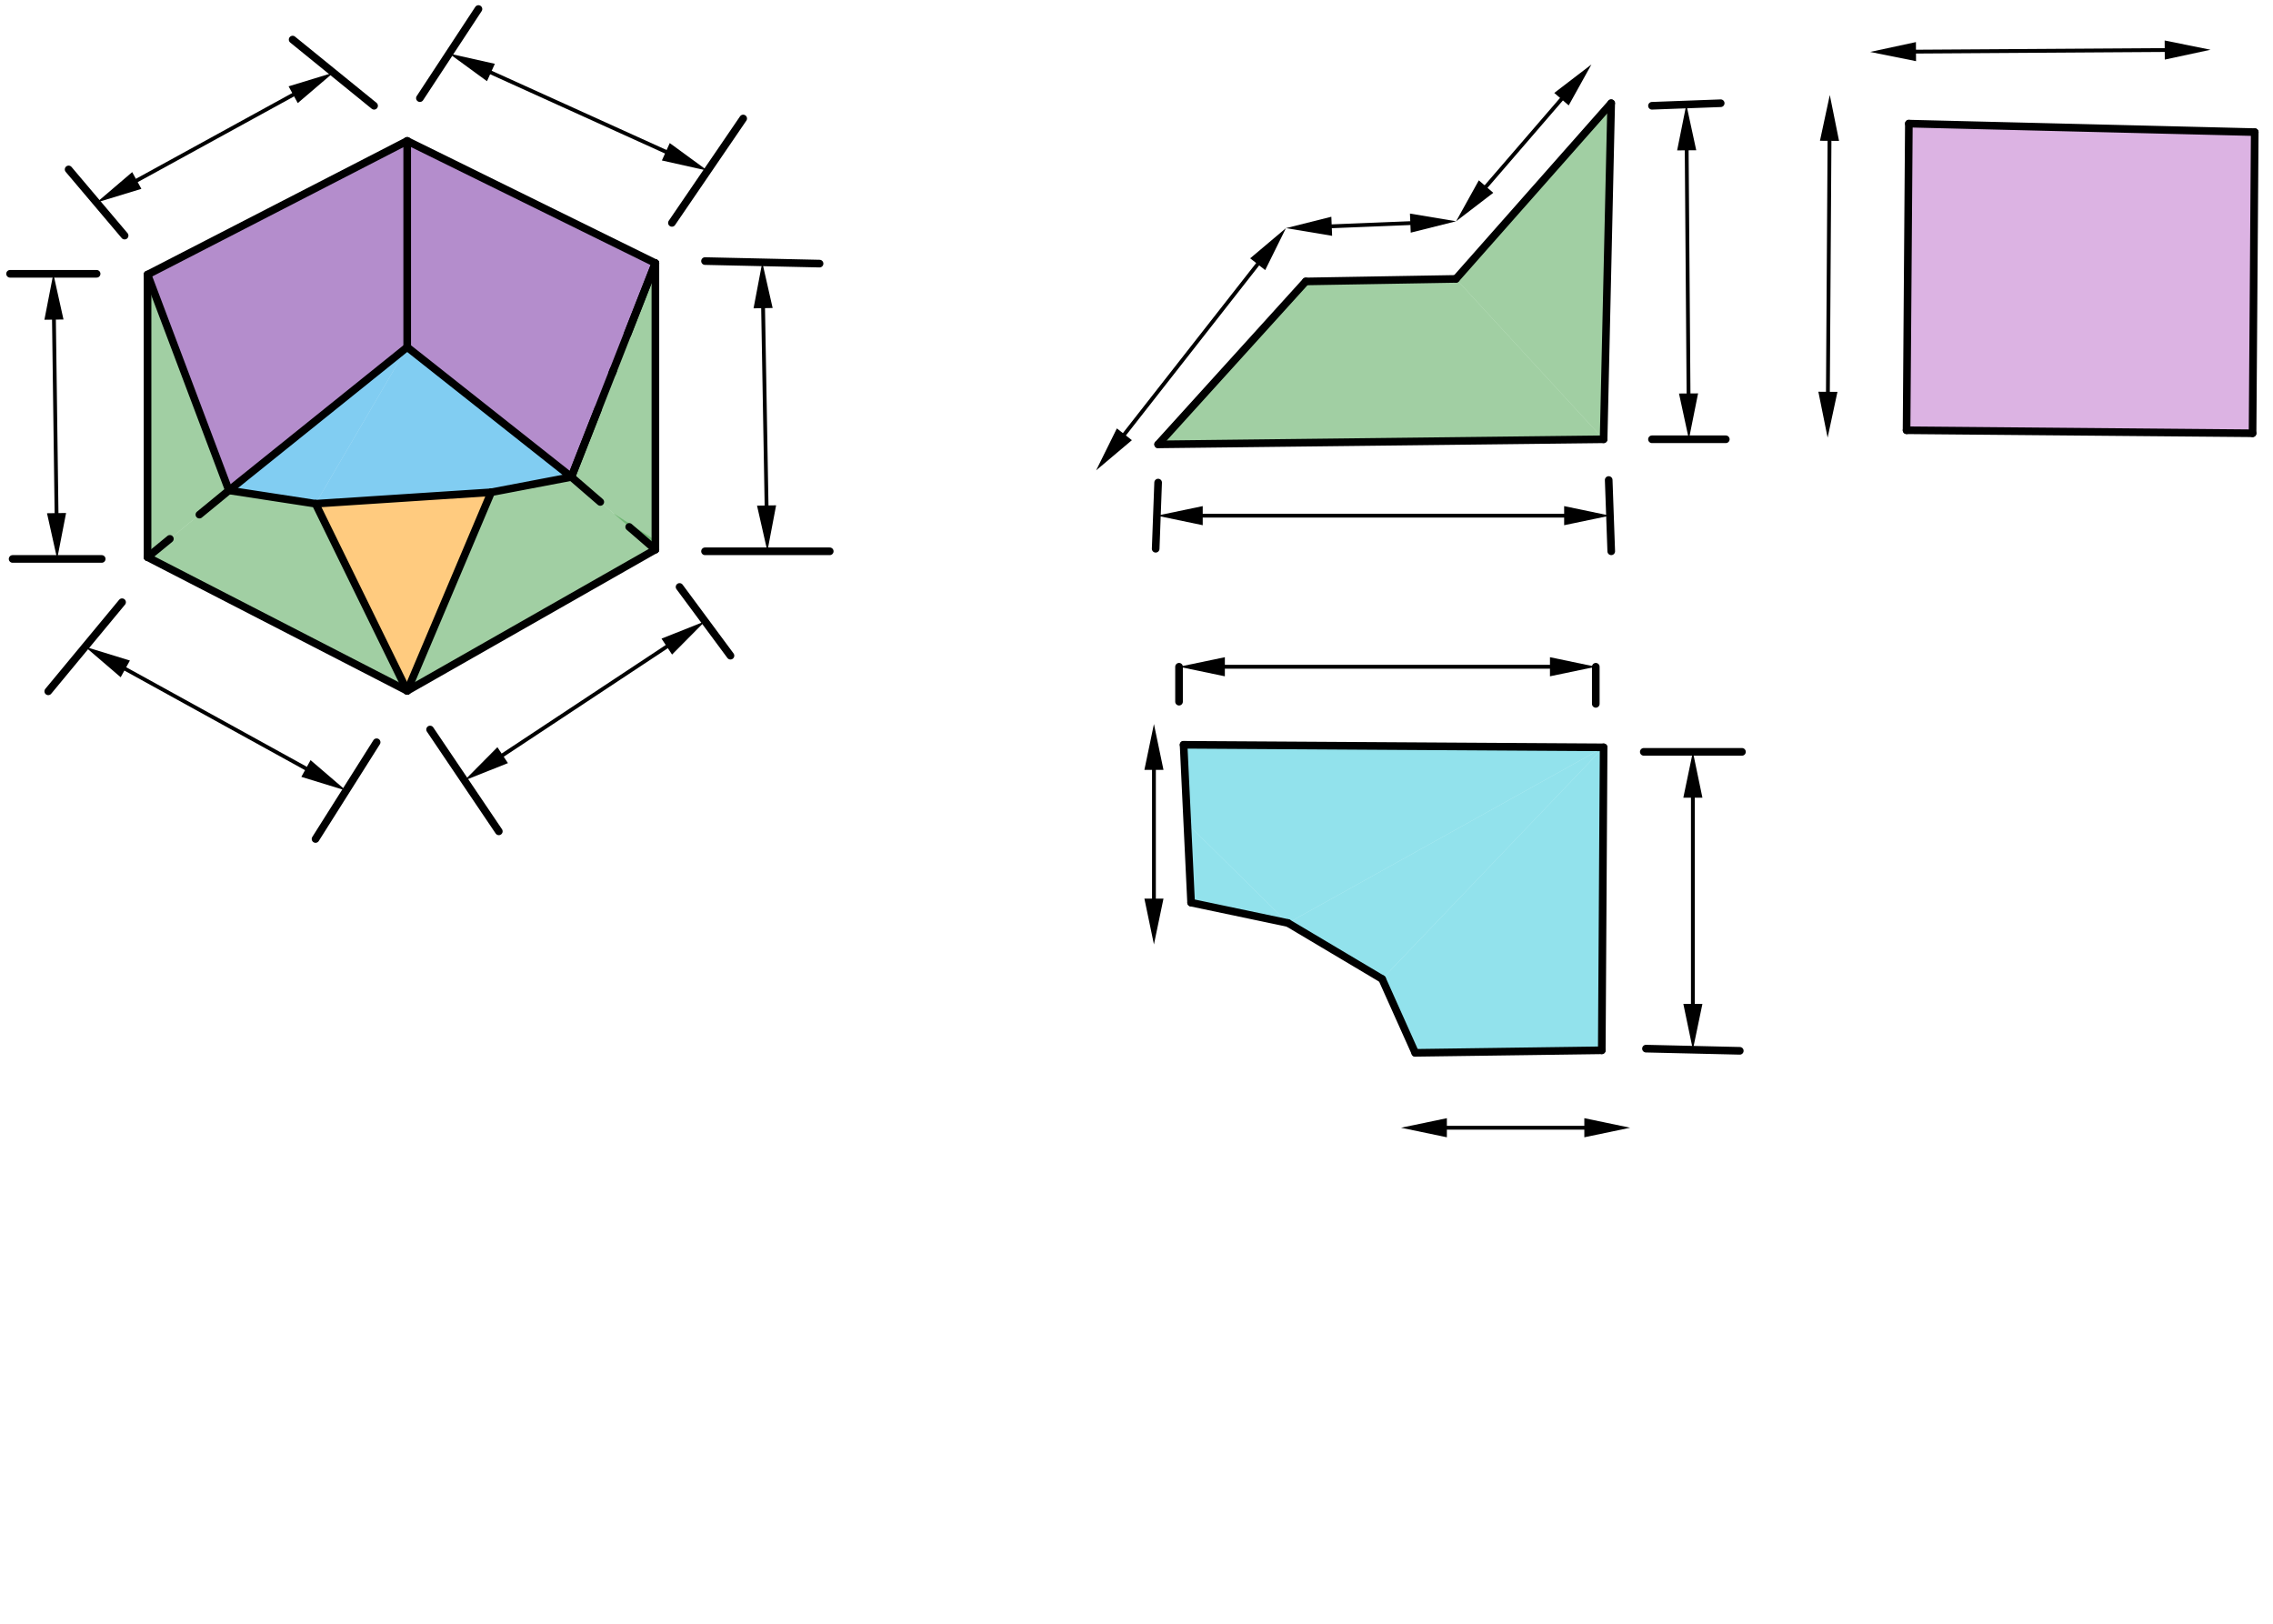 <svg xmlns="http://www.w3.org/2000/svg" class="svg--1it" height="100%" preserveAspectRatio="xMidYMid meet" viewBox="0 0 595.276 425.197" width="100%"><defs><marker id="marker-arrow" markerHeight="16" markerUnits="userSpaceOnUse" markerWidth="24" orient="auto-start-reverse" refX="24" refY="4" viewBox="0 0 24 8"><path d="M 0 0 L 24 4 L 0 8 z" stroke="inherit"></path></marker></defs><g class="aux-layer--1FB"></g><g class="main-layer--3Vd"><g class="element--2qn"><g fill="#6A1B9A" opacity="0.5"><path d="M 106.641 36.906 L 106.641 90.906 L 149.641 124.906 L 171.641 68.906 L 139.141 52.906 Z" stroke="none"></path></g></g><g class="element--2qn"><g fill="#6A1B9A" opacity="0.5"><path d="M 59.949 128.421 L 106.641 90.906 L 106.641 36.906 L 38.641 71.906 Z" stroke="none"></path></g></g><g class="element--2qn"><g fill="#FF9800" opacity="0.5"><path d="M 171.641 143.906 L 171.641 68.906 Z" stroke="none"></path></g></g><g class="element--2qn"><g fill="#FF9800" opacity="0.5"><path d="M 149.641 124.906 L 171.641 68.906 Z" stroke="none"></path></g></g><g class="element--2qn"><g fill="#FF9800" opacity="0.5"><path d="M 106.641 180.906 L 128.641 128.906 Z" stroke="none"></path></g></g><g class="element--2qn"><g fill="#FF9800" opacity="0.5"><path d="M 82.641 131.906 L 106.641 180.906 L 128.641 128.906 L 128.641 128.906 L 128.641 128.906 L 128.641 128.906 L 128.641 128.906 L 128.641 128.906 L 128.641 128.906 L 105.641 130.406 L 82.641 131.906 Z" stroke="none"></path></g></g><g class="element--2qn"><g fill="#03A9F4" opacity="0.5"><path d="M 162.635 112.49 L 213.969 35.156 Z" stroke="none"></path></g></g><g class="element--2qn"><g fill="#E1BEE7" opacity="0.5"><path d="M 130.635 69.156 L 160.641 96.906 Z" stroke="none"></path></g></g><g class="element--2qn"><g fill="#9575CD" opacity="0.5"><path d="M 120.635 65.823 L 143.969 79.823 Z" stroke="none"></path></g></g><g class="element--2qn"><g fill="#9575CD" opacity="0.5"><path d="M 149.641 124.906 L 167.524 79.386 Z" stroke="none"></path></g></g><g class="element--2qn"><g fill="#039BE5" opacity="0.5"><path d="M 149.641 124.906 L 106.641 90.906 L 82.641 131.906 L 128.641 128.906 L 128.641 128.906 L 128.641 128.906 L 149.641 124.906 Z" stroke="none"></path></g></g><g class="element--2qn"><g fill="#039BE5" opacity="0.5"><path d="M 59.949 128.421 L 106.641 90.906 L 82.641 131.906 L 59.949 128.421 Z" stroke="none"></path></g></g><g class="element--2qn"><g fill="#43A047" opacity="0.5"><path d="M 171.641 68.906 L 171.641 143.906 L 149.641 124.906 L 160.641 96.906 L 170.635 70.594 Z" stroke="none"></path></g></g><g class="element--2qn"><g fill="#43A047" opacity="0.5"><path d="M 171.641 143.906 L 106.641 180.906 L 128.641 128.906 L 149.641 124.906 L 160.641 134.406 L 171.302 141.26 Z" stroke="none"></path></g></g><g class="element--2qn"><g fill="#43A047" opacity="0.5"><path d="M 38.641 71.906 L 38.641 145.906 L 59.949 128.421 L 49.295 100.163 L 38.641 71.906 Z" stroke="none"></path></g></g><g class="element--2qn"><g fill="#43A047" opacity="0.5"><path d="M 38.641 145.906 L 106.641 180.906 L 82.641 131.906 L 59.949 128.421 L 38.641 145.906 Z" stroke="none"></path></g></g><g class="element--2qn"><g fill="#43A047" opacity="0.5"><path d="M 421.954 27.031 L 419.969 115.031 L 381.302 73.031 L 421.954 27.031 Z" stroke="none"></path></g></g><g class="element--2qn"><g fill="#43A047" opacity="0.5"><path d="M 303.302 116.365 L 419.969 115.031 L 381.302 73.031 L 341.969 73.698 L 303.302 116.365 Z" stroke="none"></path></g></g><g class="element--2qn"><g fill="#26C6DA" opacity="0.5"><path d="M 311.937 236.366 L 337.302 241.698 L 310.953 215.699 L 311.937 236.366 Z" stroke="none"></path></g></g><g class="element--2qn"><g fill="#26C6DA" opacity="0.5"><path d="M 361.969 256.365 L 419.973 195.698 L 419.492 275.032 L 370.635 275.698 L 361.969 255.031 Z" stroke="none"></path></g></g><g class="element--2qn"><g fill="#26C6DA" opacity="0.5"><path d="M 337.302 241.698 L 419.973 195.698 L 361.969 256.365 L 337.302 241.698 Z" stroke="none"></path></g></g><g class="element--2qn"><g fill="#26C6DA" opacity="0.5"><path d="M 309.969 195.031 L 419.973 195.698 L 337.302 241.698 L 310.953 215.699 L 310.635 194.365 Z" stroke="none"></path></g></g><g class="element--2qn"><g fill="#BA68C8" opacity="0.5"><path d="M 499.914 32.374 L 590.491 34.598 L 589.924 113.455 L 499.31 112.665 L 499.914 32.374 Z" stroke="none"></path></g></g><g class="element--2qn"><line stroke="#000000" stroke-dasharray="none" stroke-linecap="round" stroke-width="2" x1="106.641" x2="171.641" y1="36.906" y2="68.906"></line></g><g class="element--2qn"><line stroke="#000000" stroke-dasharray="none" stroke-linecap="round" stroke-width="2" x1="106.641" x2="38.641" y1="36.906" y2="71.906"></line></g><g class="element--2qn"><line stroke="#000000" stroke-dasharray="none" stroke-linecap="round" stroke-width="2" x1="171.641" x2="171.641" y1="68.906" y2="143.906"></line></g><g class="element--2qn"><line stroke="#000000" stroke-dasharray="none" stroke-linecap="round" stroke-width="2" x1="171.641" x2="106.641" y1="143.906" y2="180.906"></line></g><g class="element--2qn"><line stroke="#000000" stroke-dasharray="none" stroke-linecap="round" stroke-width="2" x1="38.641" x2="38.641" y1="71.906" y2="145.906"></line></g><g class="element--2qn"><line stroke="#000000" stroke-dasharray="none" stroke-linecap="round" stroke-width="2" x1="38.641" x2="106.641" y1="145.906" y2="180.906"></line></g><g class="element--2qn"><line stroke="#000000" stroke-dasharray="none" stroke-linecap="round" stroke-width="2" x1="106.641" x2="128.641" y1="180.906" y2="128.906"></line></g><g class="element--2qn"><line stroke="#000000" stroke-dasharray="none" stroke-linecap="round" stroke-width="2" x1="128.641" x2="82.641" y1="128.906" y2="131.906"></line></g><g class="element--2qn"><line stroke="#000000" stroke-dasharray="none" stroke-linecap="round" stroke-width="2" x1="82.641" x2="106.641" y1="131.906" y2="180.906"></line></g><g class="element--2qn"><line stroke="#000000" stroke-dasharray="none" stroke-linecap="round" stroke-width="2" x1="171.641" x2="149.641" y1="68.906" y2="124.906"></line></g><g class="element--2qn"><line stroke="#000000" stroke-dasharray="none" stroke-linecap="round" stroke-width="2" x1="149.641" x2="128.641" y1="124.906" y2="128.906"></line></g><g class="element--2qn"><line stroke="#000000" stroke-dasharray="none" stroke-linecap="round" stroke-width="2" x1="38.641" x2="59.949" y1="71.906" y2="128.421"></line></g><g class="element--2qn"><line stroke="#000000" stroke-dasharray="none" stroke-linecap="round" stroke-width="2" x1="59.949" x2="82.641" y1="128.421" y2="131.906"></line></g><g class="element--2qn"><line stroke="#000000" stroke-dasharray="none" stroke-linecap="round" stroke-width="2" x1="106.641" x2="106.641" y1="90.906" y2="36.906"></line></g><g class="element--2qn"><line stroke="#000000" stroke-dasharray="none" stroke-linecap="round" stroke-width="2" x1="106.641" x2="149.641" y1="90.906" y2="124.906"></line></g><g class="element--2qn"><line stroke="#000000" stroke-dasharray="none" stroke-linecap="round" stroke-width="2" x1="106.641" x2="59.949" y1="90.906" y2="128.421"></line></g><g class="element--2qn"><line stroke="#000000" stroke-dasharray="10" stroke-linecap="round" stroke-width="2" x1="149.641" x2="171.641" y1="124.906" y2="143.906"></line></g><g class="element--2qn"><line stroke="#000000" stroke-dasharray="10" stroke-linecap="round" stroke-width="2" x1="59.949" x2="38.641" y1="128.421" y2="145.906"></line></g><g class="element--2qn"><line stroke="#000000" stroke-dasharray="20, 10, 1, 10" stroke-linecap="round" stroke-width="2" x1="171.641" x2="149.641" y1="68.906" y2="124.906"></line></g><g class="element--2qn"><line stroke="#000000" stroke-dasharray="none" stroke-linecap="round" stroke-width="2" x1="381.302" x2="341.969" y1="73.031" y2="73.698"></line></g><g class="element--2qn"><line stroke="#000000" stroke-dasharray="none" stroke-linecap="round" stroke-width="2" x1="341.969" x2="303.302" y1="73.698" y2="116.365"></line></g><g class="element--2qn"><line stroke="#000000" stroke-dasharray="none" stroke-linecap="round" stroke-width="2" x1="303.302" x2="419.969" y1="116.365" y2="115.031"></line></g><g class="element--2qn"><line stroke="#000000" stroke-dasharray="none" stroke-linecap="round" stroke-width="2" x1="419.969" x2="421.954" y1="115.031" y2="27.031"></line></g><g class="element--2qn"><line stroke="#000000" stroke-dasharray="none" stroke-linecap="round" stroke-width="2" x1="421.954" x2="381.302" y1="27.031" y2="73.031"></line></g><g class="element--2qn"><line stroke="#000000" stroke-dasharray="none" stroke-linecap="round" stroke-width="2" x1="309.969" x2="419.973" y1="195.031" y2="195.698"></line></g><g class="element--2qn"><line stroke="#000000" stroke-dasharray="none" stroke-linecap="round" stroke-width="2" x1="419.973" x2="419.492" y1="195.698" y2="275.032"></line></g><g class="element--2qn"><line stroke="#000000" stroke-dasharray="none" stroke-linecap="round" stroke-width="2" x1="419.492" x2="370.635" y1="275.032" y2="275.698"></line></g><g class="element--2qn"><line stroke="#000000" stroke-dasharray="none" stroke-linecap="round" stroke-width="2" x1="370.635" x2="361.969" y1="275.698" y2="256.365"></line></g><g class="element--2qn"><line stroke="#000000" stroke-dasharray="none" stroke-linecap="round" stroke-width="2" x1="361.969" x2="337.302" y1="256.365" y2="241.698"></line></g><g class="element--2qn"><line stroke="#000000" stroke-dasharray="none" stroke-linecap="round" stroke-width="2" x1="309.969" x2="311.937" y1="195.031" y2="236.366"></line></g><g class="element--2qn"><line stroke="#000000" stroke-dasharray="none" stroke-linecap="round" stroke-width="2" x1="311.937" x2="337.302" y1="236.366" y2="241.698"></line></g><g class="element--2qn"><line stroke="#000000" stroke-dasharray="none" stroke-linecap="round" stroke-width="2" x1="175.969" x2="194.635" y1="58.365" y2="31.031"></line></g><g class="element--2qn"><line stroke="#000000" stroke-dasharray="none" stroke-linecap="round" stroke-width="2" x1="109.969" x2="125.302" y1="25.698" y2="2.365"></line></g><g class="element--2qn"><line stroke="#000000" stroke-dasharray="none" stroke-linecap="round" stroke-width="2" x1="97.969" x2="76.635" y1="27.698" y2="10.365"></line></g><g class="element--2qn"><line stroke="#000000" stroke-dasharray="none" stroke-linecap="round" stroke-width="2" x1="32.635" x2="17.969" y1="61.698" y2="44.365"></line></g><g class="element--2qn"><line stroke="#000000" stroke-dasharray="none" stroke-linecap="round" stroke-width="2" x1="26.635" x2="3.302" y1="146.365" y2="146.365"></line></g><g class="element--2qn"><line stroke="#000000" stroke-dasharray="none" stroke-linecap="round" stroke-width="2" x1="25.302" x2="2.635" y1="71.698" y2="71.698"></line></g><g class="element--2qn"><line stroke="#000000" stroke-dasharray="none" stroke-linecap="round" stroke-width="2" x1="184.635" x2="217.302" y1="144.365" y2="144.365"></line></g><g class="element--2qn"><line stroke="#000000" stroke-dasharray="none" stroke-linecap="round" stroke-width="2" x1="184.635" x2="214.635" y1="68.365" y2="69.031"></line></g><g class="element--2qn"><line stroke="#000000" stroke-dasharray="none" stroke-linecap="round" stroke-width="2" x1="112.635" x2="130.635" y1="191.031" y2="217.698"></line></g><g class="element--2qn"><line stroke="#000000" stroke-dasharray="none" stroke-linecap="round" stroke-width="2" x1="177.969" x2="191.302" y1="153.698" y2="171.698"></line></g><g class="element--2qn"><line stroke="#000000" stroke-dasharray="none" stroke-linecap="round" stroke-width="2" x1="31.969" x2="12.635" y1="157.698" y2="181.031"></line></g><g class="element--2qn"><line stroke="#000000" stroke-dasharray="none" stroke-linecap="round" stroke-width="2" x1="98.635" x2="82.635" y1="194.365" y2="219.698"></line></g><g class="element--2qn"><line stroke="#000000" stroke-dasharray="none" stroke-linecap="round" stroke-width="1" x1="131.644" x2="174.626" y1="197.745" y2="169.318"></line><path d="M121.635,204.365 l12,2.5 l0,-5 z" fill="#000000" stroke="#000000" stroke-width="0" transform="rotate(326.52, 121.635, 204.365)"></path><path d="M184.635,162.698 l12,2.5 l0,-5 z" fill="#000000" stroke="#000000" stroke-width="0" transform="rotate(146.52, 184.635, 162.698)"></path></g><g class="element--2qn"><line stroke="#000000" stroke-dasharray="none" stroke-linecap="round" stroke-width="1" x1="200.757" x2="199.847" y1="132.366" y2="80.696"></line><path d="M200.969,144.365 l12,2.5 l0,-5 z" fill="#000000" stroke="#000000" stroke-width="0" transform="rotate(268.99, 200.969, 144.365)"></path><path d="M199.635,68.698 l12,2.5 l0,-5 z" fill="#000000" stroke="#000000" stroke-width="0" transform="rotate(88.99, 199.635, 68.698)"></path></g><g class="element--2qn"><line stroke="#000000" stroke-dasharray="none" stroke-linecap="round" stroke-width="1" x1="174.372" x2="128.565" y1="39.744" y2="18.985"></line><path d="M185.302,44.698 l12,2.5 l0,-5 z" fill="#000000" stroke="#000000" stroke-width="0" transform="rotate(204.38, 185.302, 44.698)"></path><path d="M117.635,14.031 l12,2.5 l0,-5 z" fill="#000000" stroke="#000000" stroke-width="0" transform="rotate(24.38, 117.635, 14.031)"></path></g><g class="element--2qn"><line stroke="#000000" stroke-dasharray="none" stroke-linecap="round" stroke-width="1" x1="76.78" x2="35.824" y1="24.801" y2="47.261"></line><path d="M87.302,19.031 l12,2.5 l0,-5 z" fill="#000000" stroke="#000000" stroke-width="0" transform="rotate(151.26, 87.302, 19.031)"></path><path d="M25.302,53.031 l12,2.5 l0,-5 z" fill="#000000" stroke="#000000" stroke-width="0" transform="rotate(331.26, 25.302, 53.031)"></path></g><g class="element--2qn"><line stroke="#000000" stroke-dasharray="none" stroke-linecap="round" stroke-width="1" x1="14.129" x2="14.808" y1="83.697" y2="134.366"></line><path d="M13.969,71.698 l12,2.5 l0,-5 z" fill="#000000" stroke="#000000" stroke-width="0" transform="rotate(89.233, 13.969, 71.698)"></path><path d="M14.969,146.365 l12,2.5 l0,-5 z" fill="#000000" stroke="#000000" stroke-width="0" transform="rotate(269.233, 14.969, 146.365)"></path></g><g class="element--2qn"><line stroke="#000000" stroke-dasharray="none" stroke-linecap="round" stroke-width="1" x1="32.811" x2="80.126" y1="175.157" y2="201.238"></line><path d="M22.302,169.365 l12,2.5 l0,-5 z" fill="#000000" stroke="#000000" stroke-width="0" transform="rotate(28.864, 22.302, 169.365)"></path><path d="M90.635,207.031 l12,2.5 l0,-5 z" fill="#000000" stroke="#000000" stroke-width="0" transform="rotate(208.864, 90.635, 207.031)"></path></g><g class="element--2qn"><line stroke="#000000" stroke-dasharray="none" stroke-linecap="round" stroke-width="2" x1="499.31" x2="499.914" y1="112.665" y2="32.374"></line></g><g class="element--2qn"><line stroke="#000000" stroke-dasharray="none" stroke-linecap="round" stroke-width="2" x1="432.635" x2="451.969" y1="115.031" y2="115.031"></line></g><g class="element--2qn"><line stroke="#000000" stroke-dasharray="none" stroke-linecap="round" stroke-width="2" x1="432.635" x2="450.635" y1="27.698" y2="27.031"></line></g><g class="element--2qn"><line stroke="#000000" stroke-dasharray="none" stroke-linecap="round" stroke-width="2" x1="421.302" x2="421.969" y1="125.698" y2="144.365"></line></g><g class="element--2qn"><line stroke="#000000" stroke-dasharray="none" stroke-linecap="round" stroke-width="2" x1="303.302" x2="302.66" y1="126.365" y2="143.699"></line></g><g class="element--2qn"><line stroke="#000000" stroke-dasharray="none" stroke-linecap="round" stroke-width="2" x1="430.491" x2="456.205" y1="196.884" y2="196.884"></line></g><g class="element--2qn"><line stroke="#000000" stroke-dasharray="none" stroke-linecap="round" stroke-width="2" x1="431.062" x2="455.634" y1="274.598" y2="275.17"></line></g><g class="element--2qn"><line stroke="#000000" stroke-dasharray="none" stroke-linecap="round" stroke-width="2" x1="308.777" x2="308.777" y1="174.598" y2="183.741"></line></g><g class="element--2qn"><line stroke="#000000" stroke-dasharray="none" stroke-linecap="round" stroke-width="2" x1="417.92" x2="417.92" y1="174.598" y2="184.312"></line></g><g class="element--2qn"><line stroke="#000000" stroke-dasharray="none" stroke-linecap="round" stroke-width="1" x1="320.777" x2="405.92" y1="174.598" y2="174.598"></line><path d="M308.777,174.598 l12,2.5 l0,-5 z" fill="#000000" stroke="#000000" stroke-width="0" transform="rotate(0, 308.777, 174.598)"></path><path d="M417.92,174.598 l12,2.5 l0,-5 z" fill="#000000" stroke="#000000" stroke-width="0" transform="rotate(180, 417.92, 174.598)"></path></g><g class="element--2qn"><line stroke="#000000" stroke-dasharray="none" stroke-linecap="round" stroke-width="1" x1="443.348" x2="443.348" y1="208.884" y2="262.884"></line><path d="M443.348,196.884 l12,2.5 l0,-5 z" fill="#000000" stroke="#000000" stroke-width="0" transform="rotate(90, 443.348, 196.884)"></path><path d="M443.348,274.884 l12,2.5 l0,-5 z" fill="#000000" stroke="#000000" stroke-width="0" transform="rotate(270, 443.348, 274.884)"></path></g><g class="element--2qn"><line stroke="#000000" stroke-dasharray="none" stroke-linecap="round" stroke-width="1" x1="441.727" x2="442.211" y1="39.364" y2="103.032"></line><path d="M441.635,27.365 l12,2.5 l0,-5 z" fill="#000000" stroke="#000000" stroke-width="0" transform="rotate(89.564, 441.635, 27.365)"></path><path d="M442.302,115.031 l12,2.5 l0,-5 z" fill="#000000" stroke="#000000" stroke-width="0" transform="rotate(269.564, 442.302, 115.031)"></path></g><g class="element--2qn"><line stroke="#000000" stroke-dasharray="none" stroke-linecap="round" stroke-width="1" x1="314.981" x2="409.635" y1="135.032" y2="135.031"></line><path d="M302.981,135.032 l12,2.5 l0,-5 z" fill="#000000" stroke="#000000" stroke-width="0" transform="rotate(360, 302.981, 135.032)"></path><path d="M421.635,135.031 l12,2.5 l0,-5 z" fill="#000000" stroke="#000000" stroke-width="0" transform="rotate(180, 421.635, 135.031)"></path></g><g class="element--2qn"><line stroke="#000000" stroke-dasharray="none" stroke-linecap="round" stroke-width="1" x1="378.92" x2="414.92" y1="295.312" y2="295.312"></line><path d="M366.92,295.312 l12,2.5 l0,-5 z" fill="#000000" stroke="#000000" stroke-width="0" transform="rotate(0, 366.92, 295.312)"></path><path d="M426.92,295.312 l12,2.5 l0,-5 z" fill="#000000" stroke="#000000" stroke-width="0" transform="rotate(180, 426.92, 295.312)"></path></g><g class="element--2qn"><line stroke="#000000" stroke-dasharray="none" stroke-linecap="round" stroke-width="1" x1="302.205" x2="302.205" y1="235.312" y2="201.598"></line><path d="M302.205,247.312 l12,2.5 l0,-5 z" fill="#000000" stroke="#000000" stroke-width="0" transform="rotate(270, 302.205, 247.312)"></path><path d="M302.205,189.598 l12,2.5 l0,-5 z" fill="#000000" stroke="#000000" stroke-width="0" transform="rotate(90, 302.205, 189.598)"></path></g><g class="element--2qn"><line stroke="#000000" stroke-dasharray="none" stroke-linecap="round" stroke-width="1" x1="478.71" x2="479.129" y1="102.598" y2="36.88"></line><path d="M478.634,114.598 l12,2.5 l0,-5 z" fill="#000000" stroke="#000000" stroke-width="0" transform="rotate(270.365, 478.634, 114.598)"></path><path d="M479.205,24.88 l12,2.5 l0,-5 z" fill="#000000" stroke="#000000" stroke-width="0" transform="rotate(90.365, 479.205, 24.88)"></path></g><g class="element--2qn"><line stroke="#000000" stroke-dasharray="none" stroke-linecap="round" stroke-width="1" x1="501.777" x2="566.92" y1="13.521" y2="13.104"></line><path d="M489.777,13.598 l12,2.5 l0,-5 z" fill="#000000" stroke="#000000" stroke-width="0" transform="rotate(359.633, 489.777, 13.598)"></path><path d="M578.92,13.027 l12,2.5 l0,-5 z" fill="#000000" stroke="#000000" stroke-width="0" transform="rotate(179.633, 578.92, 13.027)"></path></g><g class="element--2qn"><line stroke="#000000" stroke-dasharray="none" stroke-linecap="round" stroke-width="2" x1="499.914" x2="590.491" y1="32.374" y2="34.598"></line></g><g class="element--2qn"><line stroke="#000000" stroke-dasharray="none" stroke-linecap="round" stroke-width="2" x1="590.491" x2="589.924" y1="34.598" y2="113.455"></line></g><g class="element--2qn"><line stroke="#000000" stroke-dasharray="none" stroke-linecap="round" stroke-width="2" x1="589.924" x2="499.31" y1="113.455" y2="112.665"></line></g><g class="element--2qn"><line stroke="#000000" stroke-dasharray="none" stroke-linecap="round" stroke-width="1" x1="408.937" x2="389.182" y1="25.969" y2="48.859"></line><path d="M416.777,16.884 l12,2.5 l0,-5 z" fill="#000000" stroke="#000000" stroke-width="0" transform="rotate(130.795, 416.777, 16.884)"></path><path d="M381.342,57.943 l12,2.5 l0,-5 z" fill="#000000" stroke="#000000" stroke-width="0" transform="rotate(310.795, 381.342, 57.943)"></path></g><g class="element--2qn"><line stroke="#000000" stroke-dasharray="none" stroke-linecap="round" stroke-width="1" x1="348.767" x2="369.352" y1="59.257" y2="58.427"></line><path d="M336.777,59.741 l12,2.5 l0,-5 z" fill="#000000" stroke="#000000" stroke-width="0" transform="rotate(357.69, 336.777, 59.741)"></path><path d="M381.342,57.943 l12,2.5 l0,-5 z" fill="#000000" stroke="#000000" stroke-width="0" transform="rotate(177.69, 381.342, 57.943)"></path></g><g class="element--2qn"><line stroke="#000000" stroke-dasharray="none" stroke-linecap="round" stroke-width="1" x1="329.374" x2="294.465" y1="69.186" y2="113.725"></line><path d="M336.777,59.741 l12,2.5 l0,-5 z" fill="#000000" stroke="#000000" stroke-width="0" transform="rotate(128.089, 336.777, 59.741)"></path><path d="M287.062,123.17 l12,2.5 l0,-5 z" fill="#000000" stroke="#000000" stroke-width="0" transform="rotate(308.089, 287.062, 123.17)"></path></g></g><g class="snaps-layer--2PT"></g><g class="temp-layer--rAP"></g></svg>